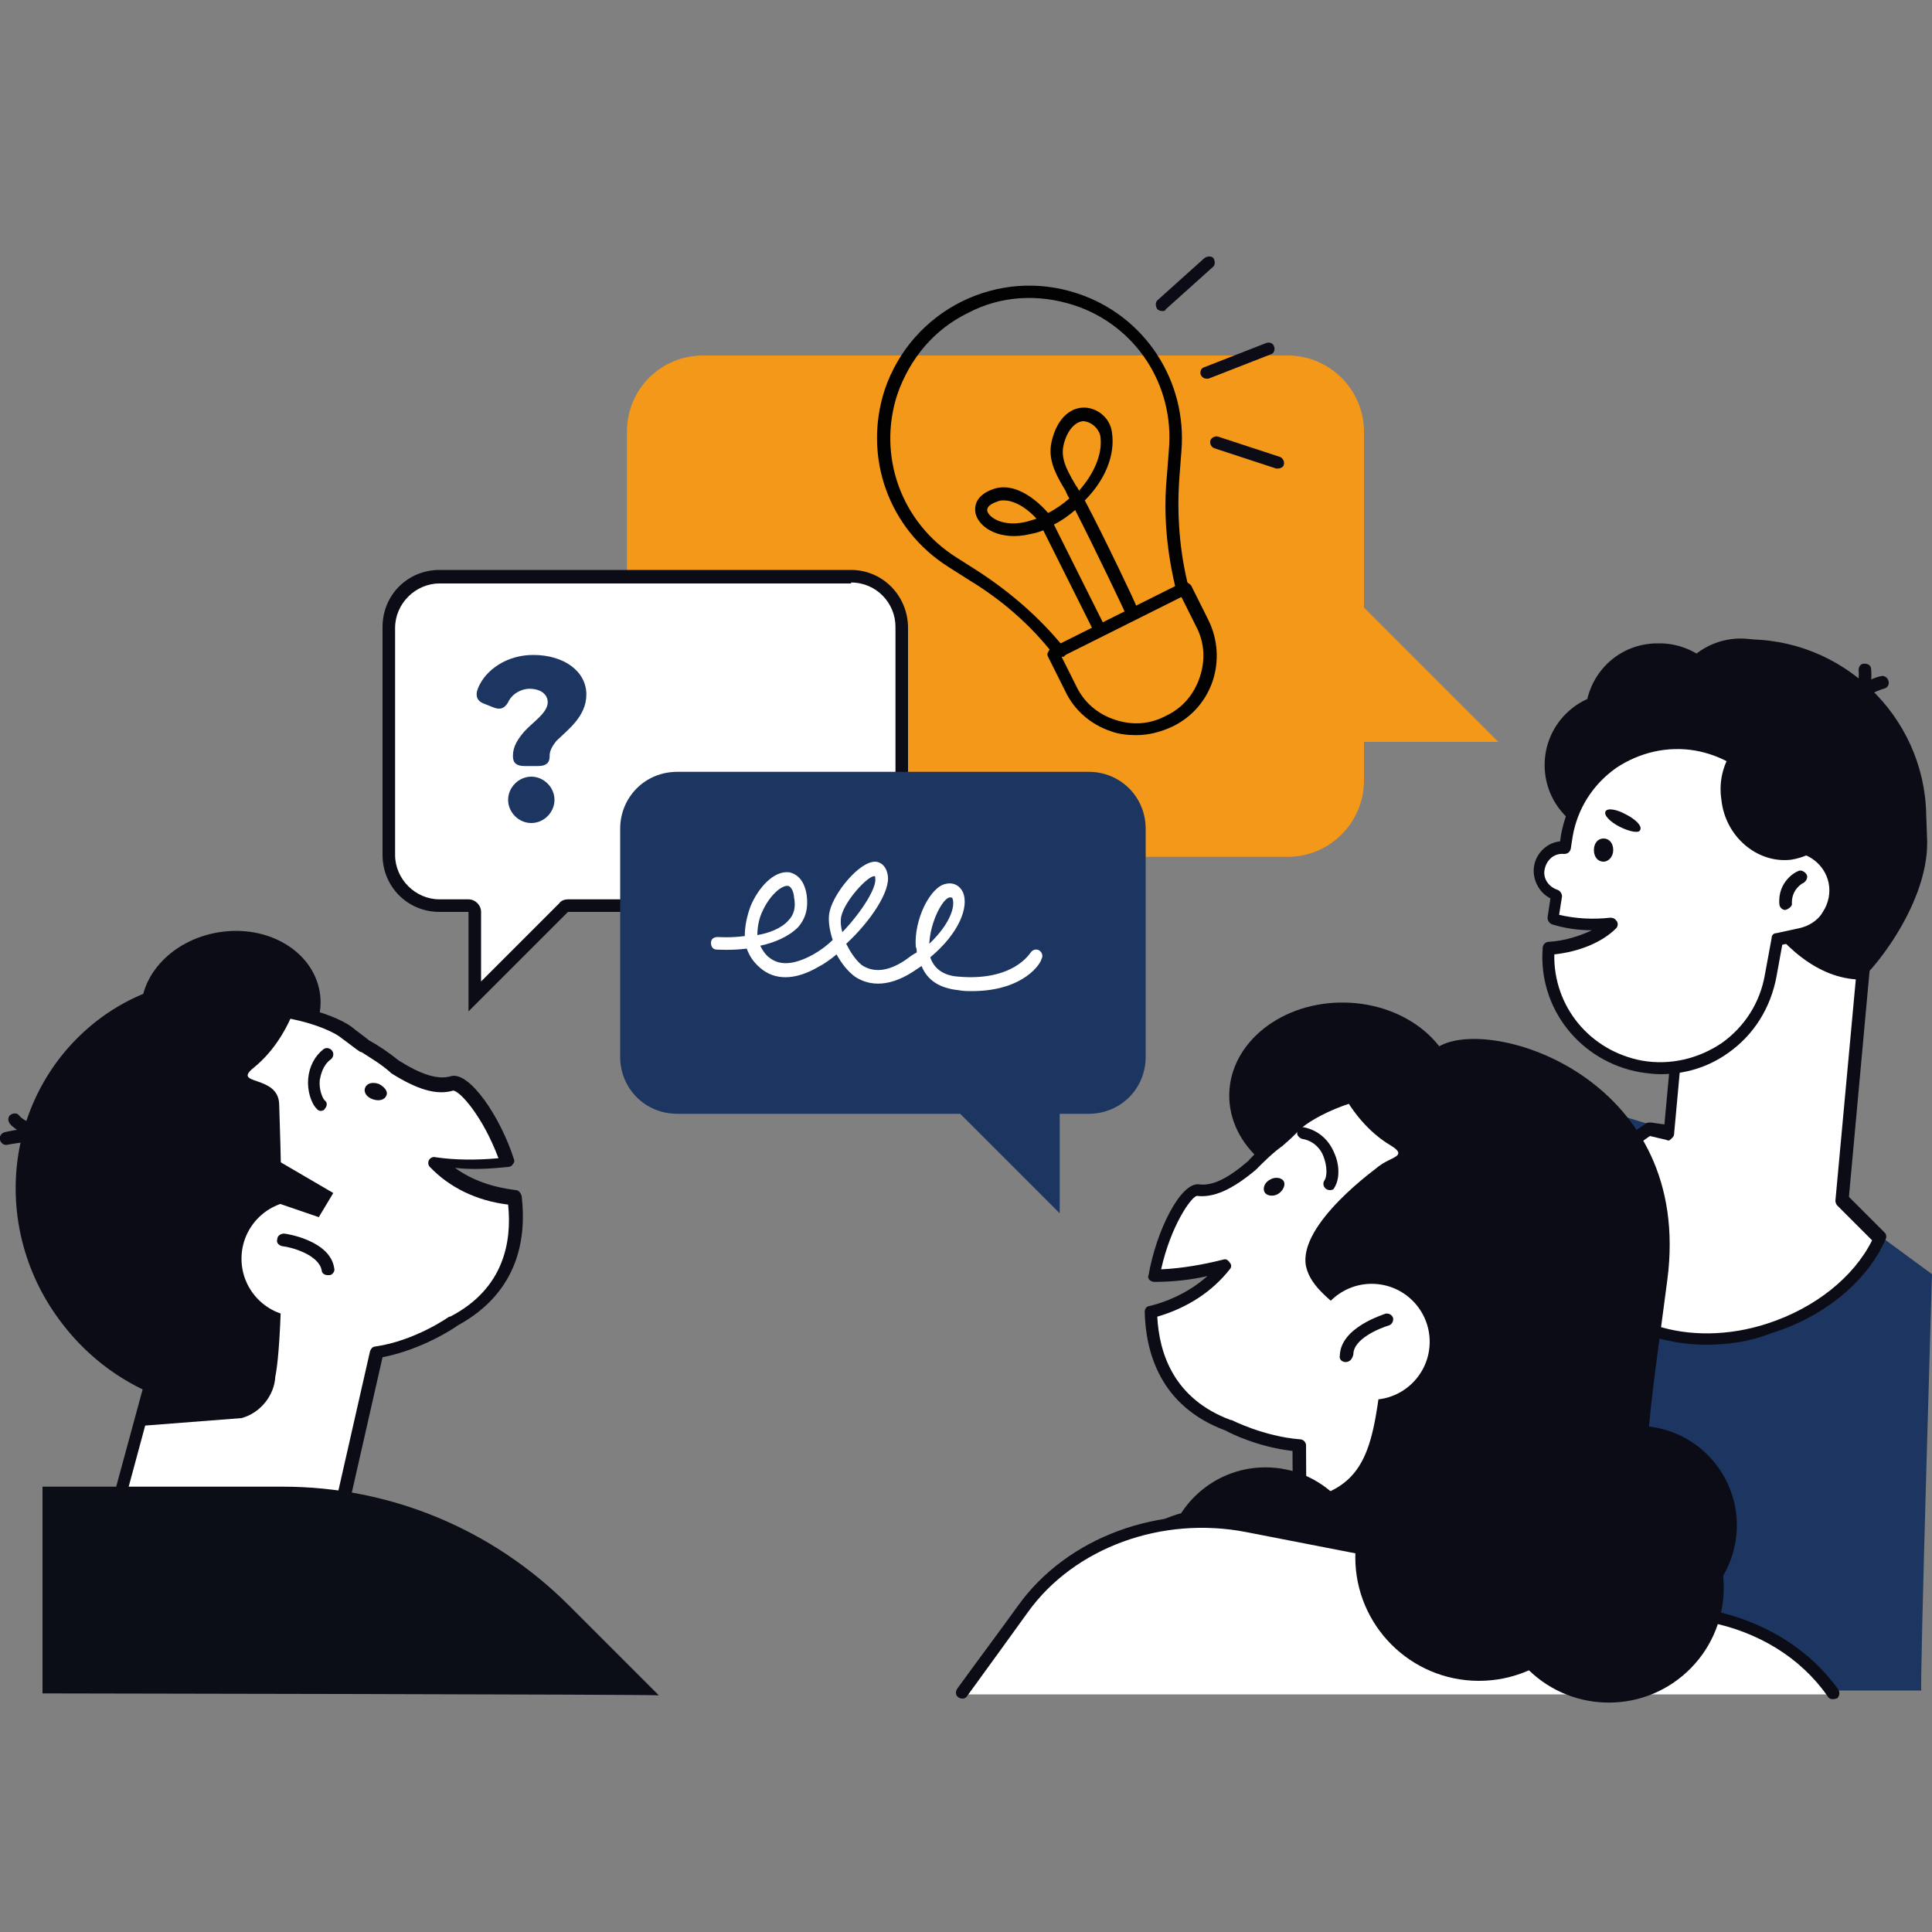 <?xml version="1.0" encoding="utf-8"?>
<!-- Generator: Adobe Illustrator 27.4.0, SVG Export Plug-In . SVG Version: 6.00 Build 0)  -->
<svg version="1.1" id="Ebene_1" xmlns="http://www.w3.org/2000/svg" xmlns:xlink="http://www.w3.org/1999/xlink" x="0px" y="0px"
	 viewBox="0 0 200 200" style="enable-background:new 0 0 200 200;" xml:space="preserve">
<rect x="0" y="0" width="200" height="200" fill="#808080" stroke="none"/>
<style type="text/css">
	.st0{fill:#1C3661;}
	.st1{fill:#F49819;}
	.st2{fill:#FFFFFF;}
	.st3{fill:#0C0C17;}
	.st4{fill:#0B0D17;}
	.st5{fill:#020203;}
</style>
<g id="_x3C_Layer_x3E_">
	<g>
		<path class="st0" d="M198.9,175h-54.2l5.4-48.1c0.6-5.7,4.8-10.4,10.4-11.7l0,0c2.3-0.5,4.7-0.5,7,0.2l17.1,5.2l15.4,11.3
			C200,131.9,198.7,175.2,198.9,175z"/>
		<path class="st1" d="M64.9,44.7v36.1c0,4.4,3.6,7.9,7.9,7.9h60.5c4.4,0,7.9-3.6,7.9-7.9v-4h13.9l-13.9-13.9V44.7
			c0-4.4-3.6-7.9-7.9-7.9H72.8C68.4,36.8,64.9,40.3,64.9,44.7z"/>
		<g>
			<g>
				<path class="st2" d="M190.7,124.3l3.3-36.4l-18.4-1.7l-2.8,31.1l-2-0.4c-5.5,3.5-8.4,9.2-6.8,14.1c2.1,6.4,10.7,9.3,19.4,6.5
					c5.4-1.8,9.6-5.3,11.4-9.3L190.7,124.3z"/>
				<path class="st3" d="M176.7,139.2c-6.4,0-11.8-3-13.4-8c-1.6-5.1,1.2-11.1,7.1-14.9c0.1-0.1,0.3-0.1,0.5-0.1l1.4,0.2l2.8-30.4
					c0-0.4,0.3-0.6,0.7-0.6l18.4,1.7c0.2,0,0.3,0.1,0.4,0.2c0.1,0.1,0.2,0.3,0.1,0.5l-3.3,36.1l3.7,3.7c0.2,0.2,0.2,0.5,0.1,0.7
					c-1.9,4.3-6.3,8-11.8,9.7C181.1,138.9,178.9,139.2,176.7,139.2z M170.8,117.6c-5.2,3.5-7.8,8.8-6.3,13.3
					c1.9,6,10.3,8.8,18.5,6.1c4.9-1.6,8.9-4.8,10.8-8.6l-3.6-3.6c-0.1-0.1-0.2-0.3-0.2-0.5l3.3-35.8l-17.2-1.6l-2.8,30.5
					c0,0.2-0.1,0.3-0.3,0.5s-0.3,0.2-0.5,0.1L170.8,117.6z"/>
			</g>
			<path class="st3" d="M180.4,66.2l-0.7,2.8c-0.4,0-0.8,0-1.2,0.1c-0.9,2.9-1.4,6-1.4,9.2c0,10,6.9,22.9,15.4,23.1
				c0.6,0,7.1-7.4,7-14.3l-0.1-2.8C199.2,74.1,190.6,65.9,180.4,66.2z"/>
			<path class="st3" d="M185.8,87.3c-0.6-5.3-4.3-10-9.3-11.1l0,0c-3.1-0.7-6.1,0.1-8.4,2c1.4-0.3,5.5-0.9,7.1,1.4
				C177.1,82.5,179.1,88.4,185.8,87.3z"/>
			<ellipse class="st3" cx="167.4" cy="79.2" rx="7.5" ry="7.5"/>
			<path class="st3" d="M183.4,68.4c8.1,0.8,14.5,7.4,15,15.7c-1.8,1.2-4,2-6.4,2.1c-6.2,0.1-11.3-4.5-11.5-10.4
				C180.5,72.9,181.6,70.3,183.4,68.4z"/>
			<ellipse class="st3" cx="180.2" cy="73.6" rx="7.5" ry="7.5"/>
			<path class="st3" d="M164.1,74.4c0.1,4.2,3.6,7.6,7.8,7.5s7.6-3.6,7.5-7.8c-0.1-4.2-3.6-7.6-7.8-7.5
				C167.3,66.6,164,70.1,164.1,74.4z"/>
			<g>
				<path class="st3" d="M191.6,74.2c-0.1,0-0.1,0-0.2,0c-0.3-0.1-0.6-0.4-0.5-0.8c0.7-2.7,3.7-3.4,3.8-3.4c0.3-0.1,0.7,0.1,0.8,0.5
					s-0.1,0.7-0.5,0.8c0,0-2.4,0.6-2.9,2.5C192.2,74,191.9,74.2,191.6,74.2z"/>
			</g>
			<g>
				<path class="st3" d="M191.3,74.1c-0.2,0-0.4-0.1-0.5-0.3c-0.2-0.3-0.1-0.7,0.2-0.9c1.7-1.1,1.4-3.5,1.4-3.5
					c0-0.4,0.2-0.7,0.6-0.7c0.4,0,0.7,0.2,0.7,0.6c0,0.1,0.4,3.2-2,4.8C191.6,74,191.5,74.1,191.3,74.1z"/>
			</g>
			<g>
				<path class="st2" d="M189.8,91.2L189.8,91.2c-0.5-2.2-2.4-3.7-4.6-3.7c-0.4-5.1-4.3-9.5-9.6-10.4l0,0
					c-6.3-1.1-12.3,3.2-13.4,9.5l-0.2,1.3c-1.3-0.1-2.4,0.8-2.6,2.1l0,0c-0.2,1.3,0.6,2.5,1.8,2.8l-0.4,2.5c1.2,0.4,2.6,0.6,4.1,0.6
					c0.7,0,1.4,0,2-0.1c-1.4,1.4-3.8,2.4-6.6,2.6c-0.4,5.9,3.7,11.2,9.6,12.2c6.3,1.1,12.3-3.2,13.4-9.5l0.7-3.8l2.3-0.5
					C188.7,96.2,190.4,93.7,189.8,91.2z"/>
				<path class="st3" d="M171.9,111.2c-0.7,0-1.4-0.1-2.1-0.2c-6.2-1.1-10.6-6.6-10.1-12.9c0-0.3,0.3-0.6,0.6-0.6
					c1.7-0.1,3.2-0.6,4.5-1.2c-1.4,0-2.8-0.2-4.1-0.6c-0.3-0.1-0.5-0.4-0.5-0.7l0.3-2c-1.2-0.6-1.9-2-1.7-3.3
					c0.2-1.4,1.4-2.5,2.7-2.6l0.1-0.7c0.6-3.2,2.3-6,5-7.9c2.7-1.9,5.9-2.6,9.1-2.1c5.3,0.9,9.4,5.2,10.1,10.5
					c2.3,0.2,4.2,1.9,4.7,4.2c0.3,1.4,0,2.8-0.7,4s-2,2-3.4,2.3l-1.9,0.4l-0.6,3.3c-0.6,3.2-2.3,6-5,7.9
					C176.8,110.5,174.4,111.2,171.9,111.2z M160.9,98.8c-0.1,5.4,3.7,10,9.1,11c2.9,0.5,5.8-0.2,8.2-1.8c2.4-1.7,4-4.2,4.5-7.1
					l0.7-3.8c0-0.3,0.2-0.5,0.5-0.5l2.3-0.5c1-0.2,2-0.8,2.5-1.7c0.6-0.9,0.8-2,0.6-3l0,0c-0.4-1.9-2.1-3.2-4-3.2
					c-0.3,0-0.6-0.3-0.7-0.6c-0.4-5-4.1-9-9.1-9.9c-2.9-0.5-5.8,0.2-8.2,1.8c-2.4,1.7-4,4.2-4.5,7.1l-0.2,1.3
					c-0.1,0.3-0.3,0.5-0.7,0.5c-1-0.1-1.8,0.6-2,1.6c-0.2,0.9,0.4,1.8,1.3,2.1c0.3,0.1,0.5,0.4,0.5,0.7l-0.3,1.9
					c1.7,0.4,3.5,0.5,5.3,0.3c0.3,0,0.5,0.1,0.7,0.4c0.1,0.2,0.1,0.5-0.1,0.7C165.9,97.5,163.6,98.5,160.9,98.8z"/>
			</g>
			<g>
				<path class="st3" d="M186.7,97.8c-0.3,0-0.6-0.2-0.6-0.5c-0.1-0.3,0.1-0.7,0.5-0.8c2.2-0.5,3.6-2.6,3.1-4.8
					c-0.1-0.3,0.1-0.7,0.5-0.8c0.3-0.1,0.7,0.1,0.8,0.5c0.6,2.9-1.2,5.7-4.1,6.3C186.8,97.8,186.8,97.8,186.7,97.8z"/>
			</g>
			<g>
				<path class="st3" d="M184.8,94.2c-0.3,0-0.6-0.3-0.6-0.6c-0.2-2.4,1.8-3.4,1.9-3.4c0.3-0.2,0.7,0,0.9,0.3c0.2,0.3,0,0.7-0.3,0.9
					c-0.1,0-1.3,0.7-1.2,2.2C185.5,93.8,185.2,94.1,184.8,94.2C184.8,94.2,184.8,94.2,184.8,94.2z"/>
			</g>
			<path class="st3" d="M165,88c0,0.7,0.4,1.2,1,1.2c0.5,0,1-0.5,1-1.2c0-0.7-0.4-1.2-1-1.2C165.4,86.8,165,87.3,165,88z"/>
			<path class="st3" d="M166.2,84c-0.2,0.4,0.5,1.1,1.5,1.6c1,0.5,2,0.7,2.1,0.3c0.2-0.4-0.5-1.1-1.5-1.6
				C167.4,83.8,166.4,83.6,166.2,84z"/>
			<path class="st3" d="M179.3,77.8c4.7,0.1,8.8,4.1,9.6,9.5c-0.9,0.9-2.2,1.5-3.5,1.7c-3.5,0.4-6.8-2.4-7.2-6.2
				C177.9,80.9,178.4,79.1,179.3,77.8z"/>
		</g>
		
			<ellipse transform="matrix(1.900037e-02 -1 1 1.900037e-02 22.909 250.428)" class="st3" cx="139.1" cy="113.5" rx="9.7" ry="11.8"/>
		<g>
			<path class="st2" d="M161.8,121.9c-10.4-15.2-25.4-7.9-27.8-5.5c-0.6,0.6-1.1,1.1-1.7,1.6c-1,0.8-1.9,1.6-2.7,2.5
				c-2,1.7-3.9,2.7-5.7,2.5c-1.2-0.1-3.7,3.9-4.5,8.9c2.5-0.1,5-0.4,7.3-1.1c-1.8,2.4-4.5,4.1-7.7,4.9c0.1,4.8,2,9.6,8,11.8
				c0,0,3.3,1.7,7.3,2.1l0.1,18.6l20-0.1l1.1-16.9c0.3-0.2,0.6-0.4,0.9-0.6C166,143.8,168.1,131.1,161.8,121.9z"/>
			<path class="st3" d="M134.5,168.8c-0.4,0-0.6-0.3-0.6-0.6l-0.1-18c-3.6-0.4-6.6-1.9-6.9-2.1c-6.8-2.5-8.3-8.1-8.4-12.3
				c0-0.3,0.2-0.6,0.5-0.6c2.4-0.6,4.4-1.7,6-3.1c-1.8,0.4-3.6,0.6-5.5,0.6c-0.2,0-0.4-0.1-0.5-0.2c-0.1-0.1-0.2-0.3-0.1-0.5
				c0.8-4.6,3.3-9.6,5.2-9.4c1.4,0.2,3-0.6,5.1-2.4c0.8-0.9,1.8-1.8,2.8-2.5c0.5-0.5,1.1-1,1.6-1.6c1.7-1.7,7.5-4.6,14-4
				c5.9,0.6,10.9,3.8,14.8,9.5c6.6,9.7,4.3,22.7-5.4,29.6c-0.2,0.2-0.5,0.3-0.7,0.5l-1.1,16.6c0,0.3-0.3,0.6-0.6,0.6L134.5,168.8
				L134.5,168.8z M154.5,168.1L154.5,168.1L154.5,168.1z M119.8,136.3c0.2,3.8,1.7,8.5,7.6,10.7c0,0,0.1,0,0.1,0c0,0,3.3,1.7,7.1,2
				c0.3,0,0.6,0.3,0.6,0.6l0.1,18l18.8-0.1l1.1-16.3c0-0.2,0.1-0.4,0.3-0.5c0.3-0.2,0.6-0.4,0.9-0.6c9-6.5,11.3-18.7,5-27.8l0,0
				c-3.7-5.4-8.4-8.5-13.9-9c-6.4-0.6-11.8,2.5-12.9,3.6c-0.6,0.6-1.1,1.1-1.7,1.6c0,0,0,0-0.1,0.1c-1,0.7-1.9,1.6-2.7,2.4
				c0,0,0,0-0.1,0.1c-2.5,2.1-4.4,2.9-6.1,2.7c-0.6,0.1-2.7,3.1-3.7,7.6c2.2-0.1,4.4-0.5,6.4-1c0.3-0.1,0.5,0,0.7,0.3
				c0.2,0.2,0.2,0.5,0,0.7C125.5,133.7,122.9,135.4,119.8,136.3z"/>
		</g>
		<ellipse class="st3" cx="131" cy="162.3" rx="10.4" ry="10.4"/>
		<g>
			<path class="st2" d="M49.1,94.5c0-0.4-0.3-0.6-0.6-0.6h-3c-2.9,0-5.3-2.4-5.3-5.3V65c0-2.9,2.4-5.3,5.3-5.3h42.6
				c2.9,0,5.3,2.4,5.3,5.3v23.6c0,2.9-2.4,5.3-5.3,5.3H58.8c-0.2,0-0.3,0.1-0.5,0.2l-9.2,9.2V94.5z"/>
			<path class="st3" d="M88.1,60.3c2.6,0,4.6,2.1,4.6,4.6v23.6c0,2.5-2.1,4.6-4.6,4.6H58.8c-0.3,0-0.7,0.1-0.9,0.4l-8.1,8.1v-7.2
				c0-0.7-0.6-1.3-1.3-1.3h-3c-2.5,0-4.6-2.1-4.6-4.6V65c0-2.5,2.1-4.6,4.6-4.6H88.1L88.1,60.3z M88.1,59H45.5
				c-3.3,0-5.9,2.6-5.9,5.9v23.6c0,3.3,2.6,5.9,5.9,5.9h3v10.3l10.3-10.3h29.3c3.3,0,5.9-2.6,5.9-5.9V65C94,61.7,91.4,59,88.1,59
				L88.1,59z"/>
		</g>
		<path class="st0" d="M70.1,79.9h42.6c3.3,0,5.9,2.6,5.9,5.9v23.6c0,3.3-2.6,5.9-5.9,5.9h-3v10.3l-10.3-10.3H70.1
			c-3.3,0-5.9-2.6-5.9-5.9V85.8C64.2,82.5,66.8,79.9,70.1,79.9z"/>
		<path class="st3" d="M159.4,111.7c-6.5-3.7-14.1-3.6-20.5-0.5c2,0.5,3.9,1.3,5.7,2.3c12.3,7.1,15.9,24,8,37.9
			c-0.4,0.8-0.9,1.5-1.4,2.2c6.5-1.1,12.5-5,16.1-11.3C173.5,131.4,170,117.7,159.4,111.7z"/>
		<path class="st3" d="M137.5,109.7c0,0,1.6,6,6.5,8.9c2.6,1.6-2.4,1-2.1,4.1c2.4,23.4,4.2,27.9,4.2,27.9c0.4,2,2.1,3.5,4.1,3.7
			l6.1,0.6l2-5.6l3.6-24.3C162.1,125.1,149.8,106.7,137.5,109.7z"/>
		<g>
			<path class="st3" d="M137.7,123.2c-0.1,0-0.2,0-0.4-0.1c-0.3-0.2-0.4-0.6-0.2-0.9c0.3-0.4,0.3-1.5-0.1-2.5
				c-0.2-0.6-0.9-1.6-2.2-1.8c-0.3-0.1-0.6-0.4-0.5-0.7c0.1-0.3,0.4-0.6,0.7-0.5c1.4,0.3,2.5,1.2,3.1,2.6c0.6,1.3,0.6,2.8,0,3.7
				C138.1,123.1,137.9,123.2,137.7,123.2z"/>
		</g>
		<path class="st3" d="M132.3,123.6c-0.5,0.3-1.2,0.2-1.4-0.2s0-1,0.6-1.3c0.5-0.3,1.2-0.2,1.4,0.2
			C133.1,122.7,132.8,123.3,132.3,123.6z"/>
		<path class="st3" d="M142.8,120.7c0,0-8.5,6-7.6,10.4c1,4.4,8.7,5.4,7.6,13c-1,7.5-2.3,11.2-11.5,11.5
			c-12.2,0.4-14.7,2.6-14.8,9.4c-0.1,6.8,29.3-0.5,29.3-0.5S156.7,153.6,142.8,120.7z"/>
		<ellipse class="st2" cx="142" cy="138.9" rx="6" ry="6"/>
		<g>
			<path class="st3" d="M139.3,141C139.3,141,139.3,141,139.3,141c-0.4,0-0.7-0.3-0.6-0.7c0.1-2.9,4.5-4.2,4.7-4.3
				c0.3-0.1,0.7,0.1,0.8,0.4c0.1,0.3-0.1,0.7-0.4,0.8c-1,0.3-3.7,1.4-3.7,3C140,140.7,139.7,141,139.3,141z"/>
		</g>
		
			<ellipse transform="matrix(0.835 -0.551 0.551 0.835 -58.959 119.396)" class="st3" cx="169.4" cy="157.9" rx="10.3" ry="10.3"/>
		<g>
			<path class="st2" d="M189.7,175.3c-2.8-3.9-7.3-6.9-12.8-7.9l-47.8-9.3c-9-1.8-18.3,1.7-23.3,8.6c-1.9,2.7-4.1,5.6-6.3,8.7H189.7
				z"/>
			<path class="st3" d="M189.7,175.9c-0.2,0-0.4-0.1-0.5-0.3c-2.8-4-7.2-6.7-12.4-7.7l-47.8-9.3c-8.7-1.7-17.8,1.6-22.6,8.3
				c-1.8,2.5-3.9,5.4-6.3,8.7c-0.2,0.3-0.6,0.3-0.9,0.1c-0.3-0.2-0.3-0.6-0.1-0.9c2.4-3.3,4.5-6.1,6.3-8.6
				c5.1-7.1,14.7-10.6,23.9-8.8l47.8,9.3c5.5,1.1,10.2,4,13.2,8.2c0.2,0.3,0.1,0.7-0.1,0.9C189.9,175.9,189.8,175.9,189.7,175.9z"/>
		</g>
		<path class="st3" d="M149.2,108.2c5.8-2.9,26.1,3.7,23.4,24.3c-1.3,10.3-4,25.7-0.9,31c3.1,5.3,2.7,1.6-1.4,5.7
			c-4.1,4.1-19.9,2.6-22.8-0.6c-2.9-3.2-10.6-0.7,1.2-19.6c11.8-18.9,0.2-28.6-1-29.3C146.3,119,140.6,112.4,149.2,108.2z"/>
		<ellipse class="st3" cx="153.1" cy="161.2" rx="12.8" ry="12.8"/>
		<path class="st3" d="M14.7,105.6c0.7,4.2,5.3,7,10.4,6.2s8.7-4.9,8-9.1c-0.7-4.2-5.3-7-10.4-6.2C17.6,97.3,14,101.4,14.7,105.6z"
			/>
		<g>
			<path class="st2" d="M53.3,124.1c-3.2-0.3-6.1-1.6-8.3-3.8c2.4,0.3,4.9,0.4,7.4,0.1c-1.5-4.8-4.5-8.5-5.7-8.2
				c-1.7,0.5-3.7-0.3-5.9-1.7c-0.9-0.8-2-1.5-3.1-2.1c-0.6-0.4-1.2-0.9-1.9-1.4c-2.7-2.1-18.6-7.2-26.8,9.2
				c-4.6,9.2-1.7,20.3,6.7,26.2l-5.7,21l24.6-4.4L39,140c4.4-0.7,8-3.2,8-3.2C52.6,133.8,53.9,128.8,53.3,124.1z"/>
			<path class="st3" d="M10.1,164c-0.2,0-0.4-0.1-0.5-0.2c-0.1-0.2-0.2-0.4-0.1-0.6l5.6-20.6c-8.4-6.2-11.2-17.4-6.5-26.8
				c3.1-6.3,7.6-10.1,13.4-11.5c6.3-1.5,12.5,0.6,14.4,2c0.6,0.5,1.2,0.9,1.8,1.4c1.1,0.6,2.1,1.3,3.1,2.1c2.4,1.5,4.1,2,5.4,1.6
				c1.9-0.5,5.1,4.2,6.5,8.6c0.1,0.2,0,0.4-0.1,0.5c-0.1,0.2-0.3,0.3-0.5,0.3c-1.9,0.2-3.7,0.3-5.5,0.1c1.8,1.3,3.9,2,6.3,2.3
				c0.3,0,0.5,0.3,0.6,0.6c0.5,4.2-0.2,9.9-6.6,13.4c-0.4,0.3-3.7,2.5-7.8,3.3l-4.2,18.5c-0.1,0.3-0.3,0.4-0.5,0.5L10.2,164
				C10.1,164,10.1,164,10.1,164z M26.3,105.1c-1.3,0-2.8,0.1-4.2,0.5c-5.4,1.3-9.6,4.9-12.5,10.8c-4.4,8.9-1.7,19.6,6.5,25.4
				c0.2,0.2,0.3,0.4,0.3,0.7l-5.4,20l23.1-4.1l4.2-18.5c0.1-0.3,0.3-0.5,0.5-0.5c4.2-0.6,7.7-3.1,7.7-3.1c0,0,0,0,0.1,0
				c5.6-2.9,6.4-7.8,6-11.6c-3.3-0.4-6.1-1.8-8.1-3.9c-0.2-0.2-0.2-0.5-0.1-0.7c0.1-0.2,0.4-0.4,0.7-0.3c2.1,0.3,4.2,0.3,6.5,0.1
				c-1.6-4.3-4-7-4.7-7c0,0,0,0,0,0c-1.7,0.5-3.7-0.1-6.4-1.8c0,0,0,0-0.1-0.1c-0.9-0.8-1.9-1.4-3-2.1c0,0,0,0-0.1,0
				c-0.6-0.4-1.2-0.9-1.9-1.4C34.5,106.7,30.8,105.1,26.3,105.1z"/>
		</g>
		<path class="st3" d="M10,105.7c5.9-4.6,13.5-5.5,20.3-3.3c-1.9,0.8-3.7,1.8-5.3,3.1c-11.2,8.7-12.5,26-2.7,38.6
			c0.5,0.7,1.1,1.4,1.7,2c-6.6-0.2-13.1-3.3-17.5-9C-1.2,127.2,0.4,113.2,10,105.7z"/>
		<path class="st3" d="M31.5,100.8c0,0-0.8,6.1-5.2,9.7c-2.4,1.9,2.5,0.7,2.6,3.8c0.8,23.5-0.4,28.2-0.4,28.2
			c-0.1,2-1.6,3.8-3.5,4.3l-10.3,0.8l0.6-3.4l-6-24.7C9.2,119.4,18.9,99.4,31.5,100.8z"/>
		<g>
			<path class="st3" d="M33.2,115c-0.2,0-0.3-0.1-0.4-0.2c-0.6-0.6-1-1.9-0.9-3.1c0.1-1.3,0.7-2.4,1.6-3.1c0.3-0.2,0.7-0.1,0.9,0.2
				c0.2,0.3,0.1,0.7-0.2,0.9c-0.8,0.6-1,1.6-1.1,2.1c-0.1,1,0.3,1.9,0.5,2.1c0.3,0.2,0.3,0.6,0,0.9C33.6,114.9,33.4,115,33.2,115z"
				/>
		</g>
		<path class="st3" d="M38.6,113.8c0.6,0.2,1.2,0.1,1.4-0.4c0.2-0.4-0.2-0.9-0.8-1.2c-0.6-0.2-1.2-0.1-1.4,0.4S38,113.6,38.6,113.8z
			"/>
		<ellipse class="st2" cx="31" cy="130.3" rx="6" ry="6"/>
		<g>
			<path class="st3" d="M33.9,132c-0.3,0-0.6-0.2-0.6-0.5c-0.3-1.6-3.1-2.4-4.1-2.5c-0.4-0.1-0.6-0.4-0.5-0.7c0-0.4,0.4-0.6,0.7-0.6
				c0.2,0,4.8,0.7,5.2,3.6c0.1,0.3-0.2,0.7-0.5,0.7C33.9,132,33.9,132,33.9,132z"/>
		</g>
		
			<ellipse transform="matrix(0.733 -0.68 0.68 0.733 -67.298 157.21)" class="st3" cx="166.6" cy="164.3" rx="11.9" ry="11.9"/>
		<polygon class="st3" points="25.6,118.3 34.5,123.5 33,126 25.7,123.5 		"/>
		<g>
			<path class="st3" d="M6.9,118.8c-0.1,0-0.3-0.1-0.4-0.1c-1.2-1-4.6-0.4-5.7-0.2c-0.3,0.1-0.7-0.1-0.8-0.5
				c-0.1-0.3,0.1-0.7,0.5-0.8c0.5-0.1,4.9-1.2,6.9,0.4c0.3,0.2,0.3,0.6,0.1,0.9C7.3,118.7,7.1,118.8,6.9,118.8z"/>
		</g>
		<g>
			<path class="st3" d="M6.9,118c-1.5,0-4.7-0.2-5.9-1.7c-0.2-0.3-0.2-0.7,0.1-0.9c0.3-0.2,0.7-0.2,0.9,0.1c1,1.2,4.4,1.3,5.6,1.3
				c0.4,0,0.7,0.3,0.7,0.6c0,0.4-0.3,0.7-0.6,0.7C7.5,118,7.2,118,6.9,118z"/>
		</g>
		<path class="st4" d="M4.4,175.3v-21.4h24.9c11.1,0,21.7,4.4,29.6,12.3l9.3,9.3C68.2,175.4,4.9,175.3,4.4,175.3z"/>
		<g>
			<path class="st2" d="M100.6,102.6c-0.4,0-0.9,0-1.4-0.1c-1.9-0.2-3.2-1-3.8-2.5c-0.3,0.2-0.6,0.4-0.9,0.6c-2.8,1.8-4.8,1.3-6,0.5
				c-0.8-0.6-1.4-1.4-1.9-2.3c-0.6,0.5-1.3,1-1.9,1.3c-2.4,1.4-4.5,1.4-6,0.1c-0.7-0.6-1.1-1.2-1.4-2c-1.6,0.2-3,0.1-3.1,0.1
				c-0.4,0-0.6-0.3-0.6-0.7c0-0.4,0.3-0.6,0.7-0.6c0,0,1.3,0.1,2.8-0.1c0-1,0.2-2,0.6-3.1c0.8-1.9,2.4-3.7,4-3.5
				c0.5,0.1,1.5,0.5,1.8,2.3c0.2,1.4-0.1,2.5-0.9,3.4c-1,1-2.5,1.6-3.9,1.9c0.2,0.4,0.5,0.9,0.9,1.2c1.1,0.9,2.6,0.8,4.6-0.3
				c0.7-0.4,1.4-0.9,2-1.5c-0.4-1.2-0.5-2.3-0.3-3c0.4-1.8,3-5.1,4.7-5.1c0,0,0,0,0,0c0.3,0,1.1,0.2,1.3,1.4
				c0.3,1.6-1.7,4.7-4.3,7.1c0.4,0.8,0.9,1.6,1.6,2.2c1.2,0.8,2.7,0.7,4.5-0.5c0.4-0.3,0.8-0.6,1.2-0.8c0-0.2,0-0.4-0.1-0.6
				c-0.2-2.8,1.5-6.2,3.1-6.5c0.8-0.2,1.5,0.2,1.8,0.9c0.6,1.5-0.4,4.2-3.4,6.7c0.4,1.2,1.4,1.9,2.9,2c5.7,0.5,7.4-2.4,7.5-2.5
				c0.2-0.3,0.6-0.4,0.9-0.2c0.3,0.2,0.4,0.6,0.2,0.9C107.8,99.6,106.1,102.6,100.6,102.6z M98.4,92.9c0,0-0.1,0-0.1,0
				c-0.7,0.1-2,2.5-2.1,4.8c2.2-2.1,2.7-3.9,2.4-4.7C98.6,93,98.6,92.9,98.4,92.9z M81.5,91.7c-0.7,0-1.9,1.1-2.6,2.7
				c-0.2,0.4-0.5,1.3-0.5,2.4c1.2-0.2,2.5-0.7,3.2-1.5c0.6-0.6,0.8-1.4,0.6-2.4C82.2,92.6,82,91.7,81.5,91.7
				C81.6,91.7,81.5,91.7,81.5,91.7z M90.5,90.7c-0.7,0-3,2.5-3.4,4.1c-0.1,0.4-0.1,1,0.1,1.7c2.1-2.2,3.6-4.7,3.4-5.6
				C90.6,90.7,90.6,90.7,90.5,90.7C90.6,90.7,90.5,90.7,90.5,90.7z"/>
		</g>
		<g>
			<g>
				<path class="st5" d="M109.6,68c-0.2,0-0.4-0.1-0.5-0.2c-2.4-3.1-5.4-5.7-8.7-7.7l-2.2-1.4c-6.2-3.9-8.9-11.4-6.6-18.4
					c2.8-8.2,11.7-12.7,20-9.9c6.9,2.3,11.3,9,10.7,16.3l-0.2,2.6c-0.3,3.9,0,7.9,1,11.7c0.1,0.3-0.1,0.7-0.5,0.8
					c-0.3,0.1-0.7-0.1-0.8-0.5c-1-4-1.4-8-1-12.1l0.2-2.6c0.6-6.7-3.4-12.9-9.8-15c-3.7-1.2-7.6-1-11,0.8c-3.5,1.7-6,4.7-7.3,8.4
					c-2.1,6.4,0.4,13.3,6.1,16.9l2.2,1.4c3.4,2.2,6.5,4.9,9,8c0.2,0.3,0.2,0.7-0.1,0.9C109.9,67.9,109.7,68,109.6,68z"/>
			</g>
			<g>
				<path class="st5" d="M117.6,76.1c-0.9,0-1.8-0.1-2.6-0.4c-2.1-0.7-3.8-2.2-4.7-4.1l-1.8-3.6c-0.1-0.2-0.1-0.3,0-0.5
					c0.1-0.2,0.2-0.3,0.3-0.4l13.6-6.8c0.2-0.1,0.3-0.1,0.5,0c0.2,0.1,0.3,0.2,0.4,0.3l1.8,3.6c2,4.1,0.4,9-3.7,11
					C120.1,75.8,118.9,76.1,117.6,76.1z M109.9,68l1.5,3c0.8,1.7,2.2,2.9,4,3.5c1.8,0.6,3.6,0.5,5.3-0.4l0,0c1.7-0.8,2.9-2.2,3.5-4
					c0.6-1.8,0.5-3.6-0.4-5.3l-1.5-3L109.9,68z"/>
			</g>
			<g>
				<path class="st5" d="M113.7,65.5c-0.2,0-0.5-0.1-0.6-0.4L108,54.9c-0.5,0.2-0.9,0.3-1.4,0.4c-3,0.7-5.2-0.6-5.6-2.1
					c-0.2-0.9,0.1-2,1.9-2.6c2.8-0.9,5.5,2.4,5.6,2.5c0,0,0,0,0,0c0.8-0.4,1.5-0.9,2.2-1.5c-0.2-0.3-0.3-0.6-0.4-0.8
					c-1.4-2.3-1.9-3.7-1.3-5.6c0.6-2,1.9-3.1,3.4-3c1.3,0.1,2.5,1.1,2.7,2.5c0.4,2.5-0.8,5.1-2.8,7.1c1.9,3.6,5.3,10.7,5.4,11.1
					c0.2,0.3,0,0.7-0.3,0.9c-0.3,0.1-0.7,0-0.9-0.3c0-0.1-3.3-7-5.2-10.7c-0.7,0.6-1.4,1.1-2.2,1.5l5.1,10.2c0.2,0.3,0,0.7-0.3,0.9
					C113.9,65.5,113.8,65.5,113.7,65.5z M103.9,51.8c-0.2,0-0.4,0-0.6,0.1c-0.3,0.1-1.2,0.4-1.1,1c0.2,0.7,1.7,1.7,4.1,1.1
					c0.3-0.1,0.7-0.2,1-0.3C106.7,53,105.3,51.8,103.9,51.8z M112.2,43.6c-0.8,0-1.6,0.8-2,2.1c-0.4,1.3-0.2,2.3,1.2,4.6
					c0.1,0.1,0.2,0.3,0.3,0.5c1.5-1.7,2.5-3.8,2.2-5.7C113.7,44.3,113,43.7,112.2,43.6C112.3,43.6,112.2,43.6,112.2,43.6z"/>
			</g>
		</g>
		<g>
			<path class="st3" d="M124.9,39.2c-0.3,0-0.5-0.2-0.6-0.4c-0.1-0.3,0-0.7,0.4-0.8l6.4-2.5c0.3-0.1,0.7,0,0.8,0.4
				c0.1,0.3,0,0.7-0.4,0.8l-6.4,2.5C125,39.2,125,39.2,124.9,39.2z"/>
		</g>
		<g>
			<path class="st3" d="M120.3,32.2c-0.2,0-0.4-0.1-0.5-0.2c-0.2-0.3-0.2-0.7,0-0.9l4.9-4.4c0.3-0.2,0.7-0.2,0.9,0
				c0.2,0.3,0.2,0.7,0,0.9l-4.9,4.4C120.6,32.2,120.5,32.2,120.3,32.2z"/>
		</g>
		<g>
			<path class="st3" d="M132.3,48.5c-0.1,0-0.1,0-0.2,0l-6.4-2.1c-0.3-0.1-0.5-0.5-0.4-0.8c0.1-0.3,0.5-0.5,0.8-0.4l6.4,2.1
				c0.3,0.1,0.5,0.5,0.4,0.8C132.9,48.3,132.6,48.5,132.3,48.5z"/>
		</g>
	</g>
</g>
<g>
	<path class="st0" d="M60.7,71.9c0,2.3-2,3.7-3.1,4.8c-0.5,0.6-0.7,1.1-0.7,1.5v0.1c0,0.7-0.4,1-1.2,1h-1.4c-0.8,0-1.2-0.3-1.2-1
		v-0.1c0-0.9,0.5-1.7,1.2-2.5c0.8-0.9,2.4-1.9,2.4-3c0-0.8-0.7-1.4-1.9-1.4c-0.8,0-1.8,0.5-2.2,1.4c-0.4,0.7-0.9,0.8-1.6,0.5l-1-0.4
		c-0.7-0.3-0.8-0.9-0.5-1.6c0.8-1.9,3-3.4,5.7-3.4C58.4,67.8,60.7,69.5,60.7,71.9z M57.4,82.8c0,1.3-1.1,2.4-2.4,2.4
		s-2.4-1.1-2.4-2.4c0-1.3,1.1-2.4,2.4-2.4S57.4,81.5,57.4,82.8z"/>
</g>
</svg>
